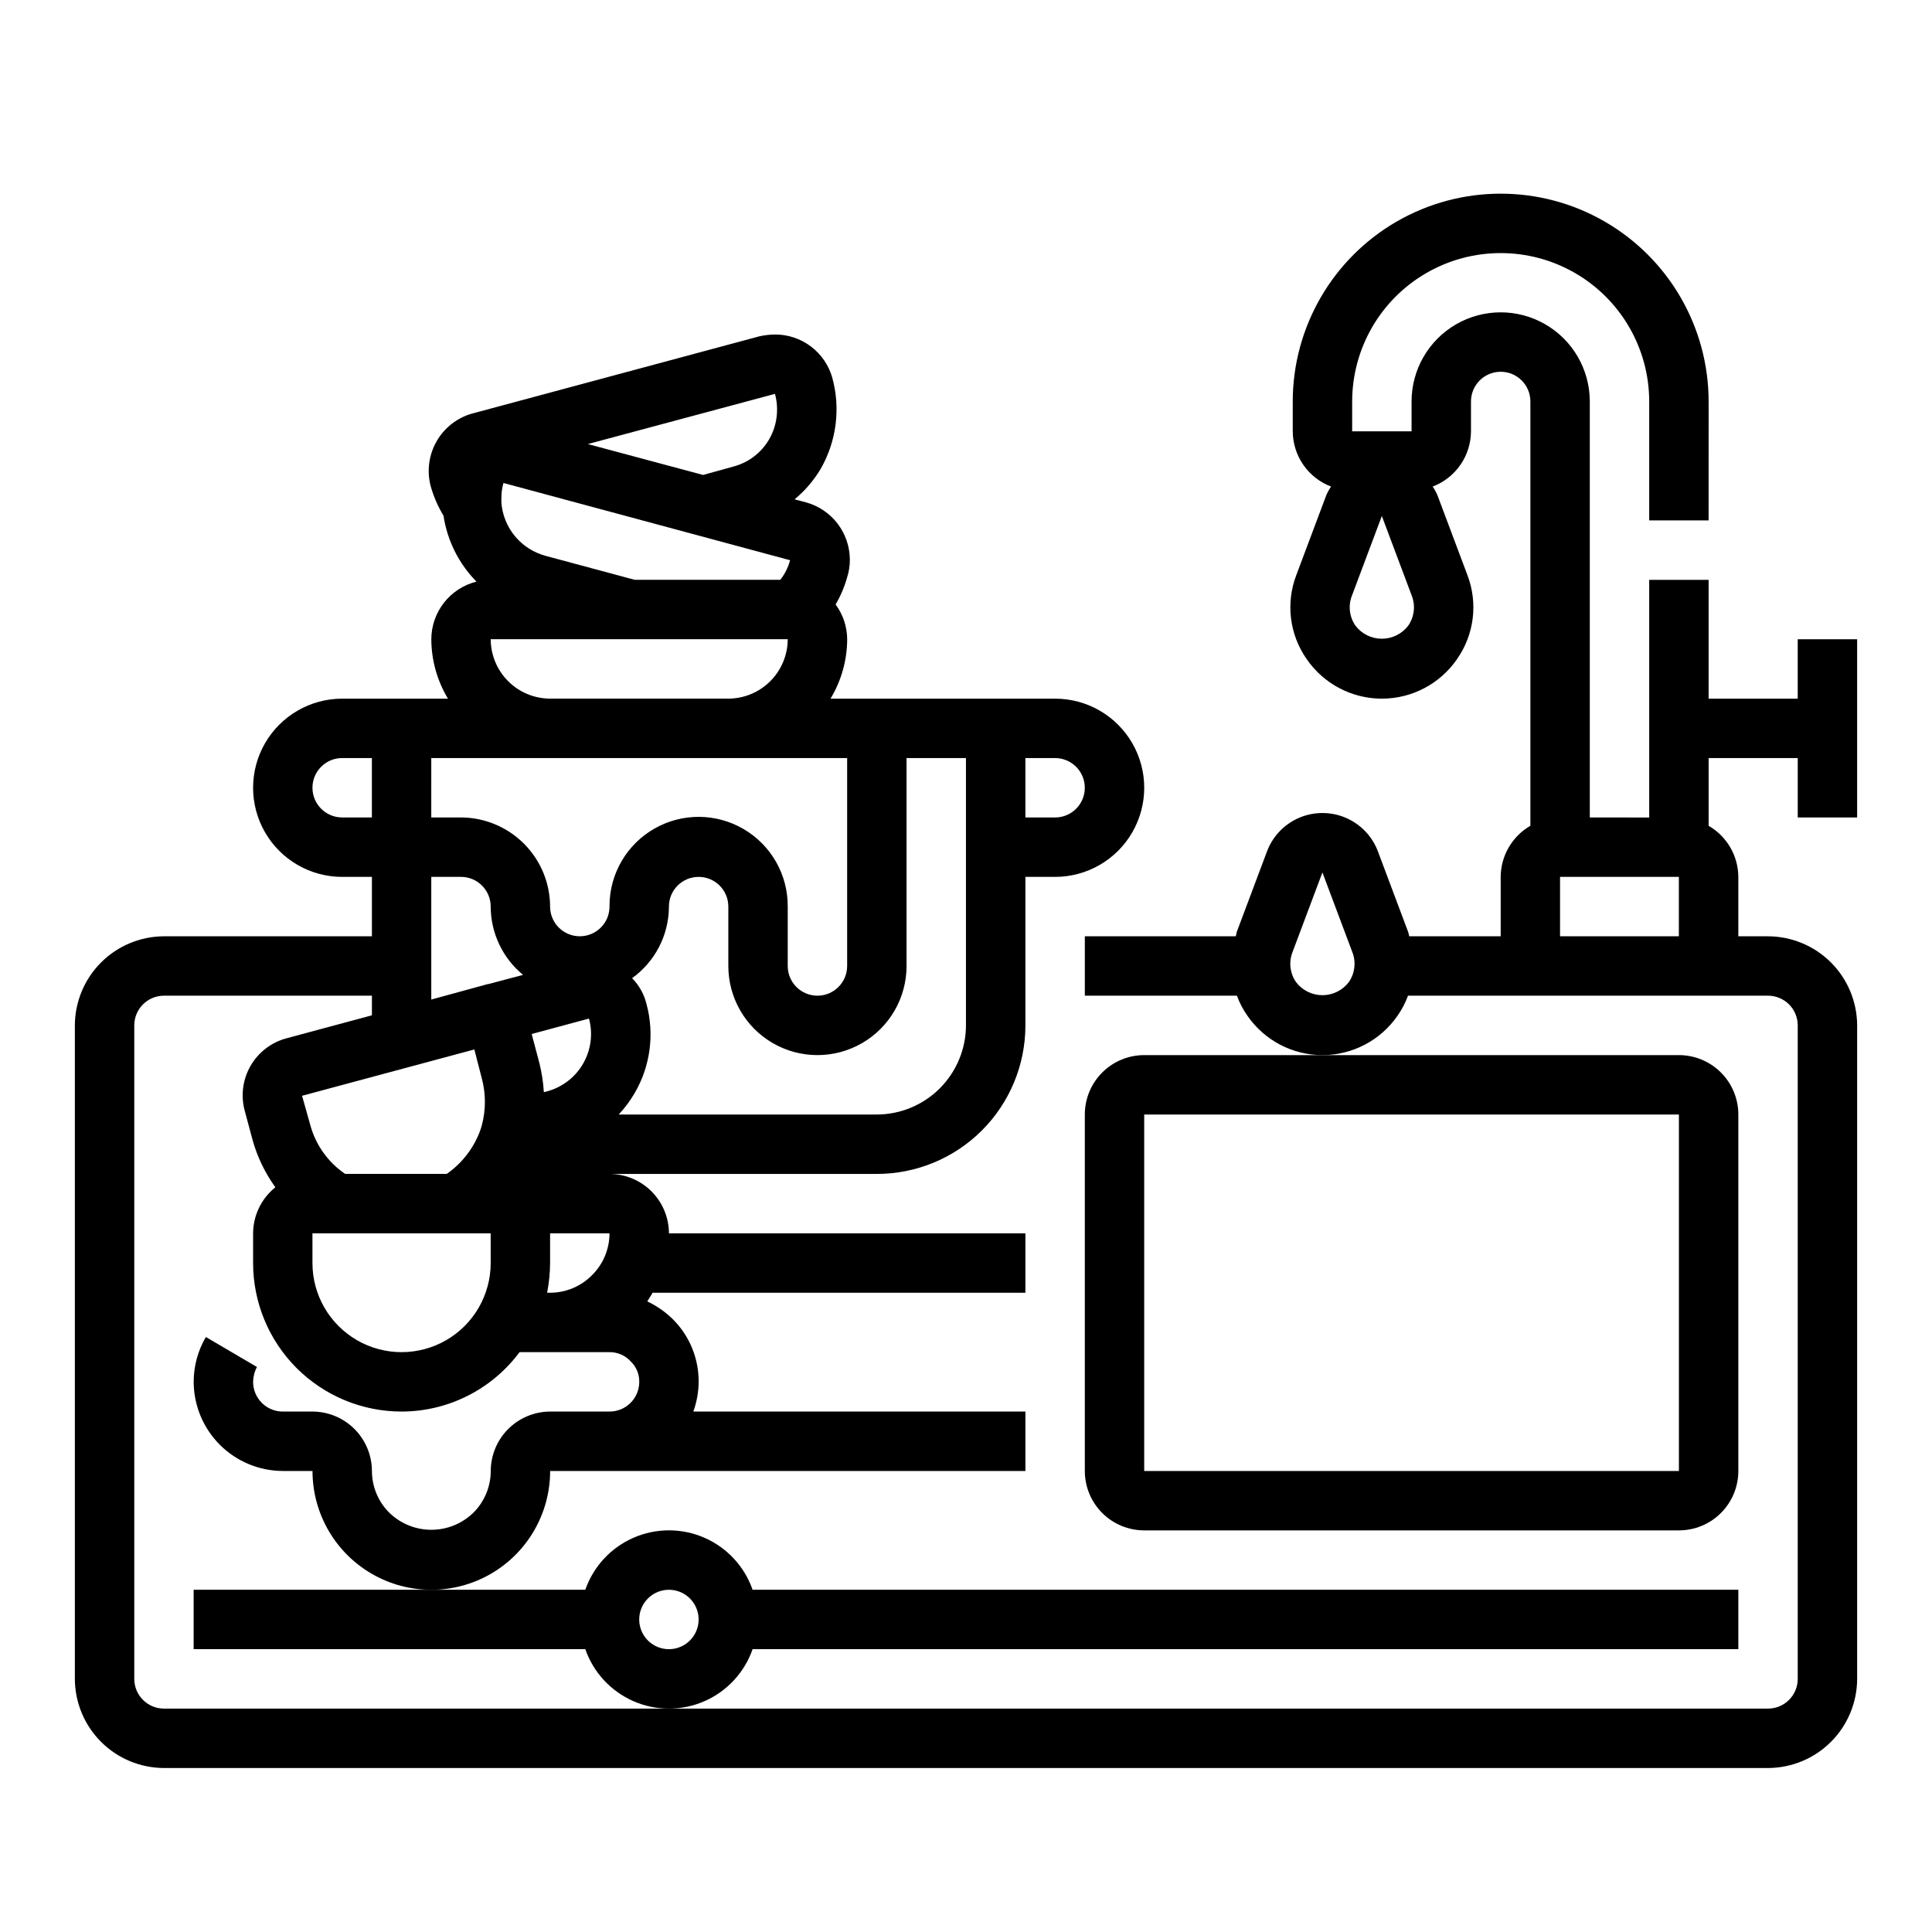 <?xml version="1.0" encoding="UTF-8"?>
<!-- Uploaded to: SVG Repo, www.svgrepo.com, Generator: SVG Repo Mixer Tools -->
<svg fill="#000000" width="800px" height="800px" version="1.1" viewBox="144 144 512 512" xmlns="http://www.w3.org/2000/svg">
 <g>
  <path d="m431.49 439.36v94.465c0 4.176 1.656 8.18 4.609 11.133s6.957 4.609 11.133 4.609h141.7c4.176 0 8.18-1.656 11.133-4.609s4.613-6.957 4.613-11.133v-94.465c0-4.176-1.66-8.18-4.613-11.133-2.953-2.953-6.957-4.613-11.133-4.613h-141.7c-4.176 0-8.18 1.66-11.133 4.613-2.953 2.953-4.609 6.957-4.609 11.133zm157.44 0-0.004 94.465h-141.7v-94.465z"/>
  <path d="m195.32 581.05h103.79c2.152 6.176 6.781 11.172 12.773 13.789 5.988 2.617 12.801 2.617 18.793 0 5.992-2.617 10.621-7.613 12.77-13.789h261.23v-15.742h-261.23c-2.148-6.176-6.777-11.172-12.77-13.789-5.992-2.617-12.805-2.617-18.793 0-5.992 2.617-10.621 7.613-12.773 13.789h-103.79zm125.95-15.742c3.184 0 6.055 1.918 7.273 4.859s0.547 6.324-1.707 8.578c-2.25 2.25-5.637 2.926-8.578 1.707s-4.859-4.09-4.859-7.273c0-4.348 3.523-7.871 7.871-7.871z"/>
  <path d="m636.16 360.64v-47.23h-15.746v15.742h-23.613v-31.484h-15.746v62.977l-15.742-0.004v-110.29c-0.016-8.438-4.531-16.227-11.844-20.434s-16.316-4.191-23.617 0.039c-7.297 4.231-11.785 12.035-11.773 20.473v7.871h-15.742v-7.871c0-14.062 7.5-27.055 19.68-34.086 12.176-7.031 27.18-7.031 39.359 0s19.68 20.023 19.68 34.086v31.488h15.742l0.004-31.488c0-19.688-10.504-37.879-27.555-47.723-17.047-9.844-38.055-9.844-55.102 0-17.051 9.844-27.555 28.035-27.555 47.723v7.871c0.016 3.184 0.996 6.285 2.809 8.898s4.375 4.617 7.348 5.746c-0.496 0.715-0.918 1.48-1.262 2.281l-7.949 21.176c-2.84 7.422-1.809 15.77 2.754 22.277 4.512 6.555 11.961 10.473 19.918 10.473s15.406-3.918 19.918-10.473c4.562-6.508 5.594-14.855 2.754-22.277l-7.949-21.176h-0.004c-0.34-0.801-0.762-1.566-1.258-2.281 2.973-1.129 5.535-3.133 7.348-5.746s2.793-5.715 2.809-8.898v-7.871c-0.012-2.086 0.809-4.094 2.277-5.578 1.469-1.484 3.465-2.324 5.555-2.332 4.348-0.023 7.891 3.484 7.91 7.832v112.49c-4.84 2.793-7.836 7.949-7.871 13.539v15.742h-24.246c-0.066-0.426-0.172-0.848-0.316-1.258l-7.949-21.176c-1.496-4.031-4.582-7.269-8.535-8.965-3.949-1.691-8.422-1.691-12.375 0-3.949 1.695-7.035 4.934-8.531 8.965l-7.949 21.176c-0.156 0.395-0.156 0.867-0.316 1.258h-39.988v15.742h40.305v0.004c0.68 1.871 1.605 3.644 2.754 5.273 4.512 6.555 11.957 10.473 19.914 10.473 7.961 0 15.406-3.918 19.918-10.473 1.148-1.629 2.074-3.402 2.754-5.273h95.41c2.09 0 4.09 0.828 5.566 2.305 1.477 1.477 2.305 3.481 2.305 5.566v173.18c0 2.09-0.828 4.09-2.305 5.566-1.477 1.477-3.477 2.309-5.566 2.309h-425.09c-4.348 0-7.871-3.527-7.871-7.875v-173.18c0-4.348 3.523-7.871 7.871-7.871h55.105v5.195l-22.516 6.062c-4.059 1.047-7.523 3.676-9.625 7.301-2.102 3.625-2.66 7.941-1.551 11.984l2.047 7.637c1.258 4.523 3.312 8.789 6.059 12.594-3.707 2.969-5.875 7.453-5.902 12.203v7.871c0 10.438 4.148 20.449 11.527 27.832 7.383 7.383 17.395 11.527 27.832 11.527 12.32-0.016 23.906-5.852 31.254-15.742h23.852c2.125-0.02 4.156 0.867 5.59 2.438 1.488 1.41 2.316 3.383 2.281 5.434 0 2.086-0.828 4.09-2.305 5.566-1.477 1.477-3.481 2.305-5.566 2.305h-15.746c-4.172 0.012-8.168 1.676-11.117 4.625s-4.613 6.949-4.625 11.121c-0.004 4.172-1.676 8.168-4.644 11.098-2.981 2.879-6.957 4.488-11.102 4.488-4.141 0-8.121-1.609-11.098-4.488-2.969-2.93-4.641-6.926-4.644-11.098-0.012-4.172-1.676-8.172-4.625-11.121-2.949-2.949-6.949-4.613-11.121-4.625h-7.871c-4.348 0-7.871-3.523-7.871-7.871 0.023-1.375 0.371-2.727 1.023-3.938l-13.539-7.949c-2.117 3.606-3.231 7.707-3.231 11.887 0.02 6.258 2.516 12.254 6.938 16.68 4.426 4.422 10.422 6.918 16.68 6.938h7.871c0 11.25 6.004 21.645 15.746 27.27 9.742 5.625 21.746 5.625 31.488 0s15.742-16.02 15.742-27.27h125.95v-15.746h-88.008c0.914-2.523 1.395-5.188 1.414-7.871 0.035-6.231-2.43-12.215-6.848-16.609-1.977-1.941-4.266-3.535-6.769-4.723 0.473-0.707 0.945-1.496 1.418-2.281l98.793-0.004v-15.742h-94.465c-0.012-4.172-1.676-8.172-4.625-11.121-2.949-2.949-6.945-4.613-11.117-4.625h70.848c10.438 0 20.449-4.144 27.832-11.527 7.379-7.383 11.527-17.395 11.527-27.832v-39.359h7.871c8.438 0 16.234-4.5 20.453-11.809 4.219-7.309 4.219-16.309 0-23.617-4.219-7.305-12.016-11.809-20.453-11.809h-59.512c2.863-4.754 4.387-10.191 4.41-15.742-0.02-3.32-1.094-6.547-3.07-9.211 1.332-2.269 2.363-4.703 3.07-7.242 0.477-1.5 0.715-3.066 0.707-4.644-0.016-3.457-1.164-6.812-3.266-9.559-2.106-2.742-5.051-4.723-8.387-5.633l-2.992-0.789h0.004c2.754-2.285 5.098-5.027 6.926-8.105 4.18-7.305 5.285-15.973 3.07-24.09-0.93-3.312-2.918-6.231-5.66-8.305-2.746-2.078-6.094-3.195-9.531-3.188-1.379 0.023-2.75 0.18-4.094 0.473l-76.121 20.469-0.004-0.004c-4.004 1.121-7.406 3.773-9.469 7.383-2.062 3.609-2.621 7.887-1.551 11.906 0.773 2.738 1.91 5.359 3.387 7.793 0.996 6.598 4.055 12.715 8.734 17.473-3.406 0.852-6.438 2.816-8.605 5.582-2.168 2.766-3.348 6.176-3.359 9.691 0.023 5.551 1.547 10.988 4.41 15.742h-28.023c-8.438 0-16.234 4.504-20.453 11.809-4.219 7.309-4.219 16.309 0 23.617 4.219 7.309 12.016 11.809 20.453 11.809h7.871v15.742h-55.105c-6.258 0.02-12.254 2.516-16.676 6.938-4.426 4.426-6.922 10.422-6.941 16.68v173.18c0.02 6.258 2.516 12.254 6.941 16.68 4.422 4.426 10.418 6.918 16.676 6.938h425.09c6.258-0.02 12.254-2.512 16.68-6.938 4.422-4.426 6.918-10.422 6.938-16.68v-173.18c-0.02-6.258-2.516-12.254-6.938-16.68-4.426-4.422-10.422-6.918-16.68-6.938h-7.871v-15.742c-0.035-5.59-3.031-10.746-7.871-13.539v-17.949h23.617v15.742zm-118.95-50.852c-1.664 2.195-4.254 3.484-7.008 3.484-2.754 0-5.348-1.289-7.008-3.484-1.594-2.309-1.945-5.254-0.941-7.871l7.949-21.176 7.949 21.176c1.004 2.617 0.652 5.562-0.941 7.871zm-15.742 94.465h-0.004c-1.66 2.195-4.254 3.484-7.008 3.484-2.75 0-5.344-1.289-7.004-3.484-1.594-2.309-1.949-5.254-0.945-7.871l7.949-21.176 7.949 21.176h0.004c1.004 2.617 0.648 5.562-0.945 7.871zm-85.73-59.355h7.871c4.348 0 7.875 3.523 7.875 7.871s-3.527 7.871-7.875 7.871h-7.871zm-141.7 133.82c0 8.438-4.5 16.234-11.809 20.453-7.309 4.219-16.309 4.219-23.617 0-7.305-4.219-11.809-12.016-11.809-20.453v-7.871h47.23zm12.91-52.98-2.047-7.715 15.191-4.094v0.004c1.086 4.027 0.523 8.32-1.559 11.938-2.082 3.617-5.512 6.258-9.539 7.348l-0.867 0.234c-0.156-2.602-0.551-5.184-1.18-7.715zm13.934 56.207c-2.93 2.969-6.93 4.644-11.102 4.644h-0.789 0.004c0.504-2.594 0.766-5.227 0.785-7.871v-7.871h15.746c-0.004 4.172-1.676 8.168-4.644 11.098zm83.363-81.945v-55.105h15.742v70.848h0.004c-0.02 6.258-2.516 12.254-6.938 16.68-4.426 4.426-10.422 6.918-16.68 6.938h-68.41c1.59-1.707 2.988-3.582 4.176-5.59 4.234-7.195 5.367-15.805 3.148-23.852-0.641-2.531-1.945-4.84-3.781-6.691 6.023-4.324 9.645-11.246 9.762-18.656v-0.316c0-4.348 3.523-7.871 7.871-7.871 4.348 0 7.875 3.523 7.875 7.871v15.746c0 8.438 4.5 16.23 11.809 20.449 7.305 4.219 16.309 4.219 23.613 0 7.309-4.219 11.809-12.012 11.809-20.449zm-34.871-151.62c1.098 4.031 0.562 8.332-1.496 11.965-2.082 3.637-5.547 6.277-9.605 7.32l-7.949 2.203-30.543-8.188zm-72.5 27.711h-0.004c-0.016-1.387 0.172-2.766 0.551-4.094l75.965 20.469v-0.004c-0.508 1.891-1.391 3.656-2.598 5.199h-38.574l-23.695-6.375 0.004-0.004c-3.16-0.855-5.977-2.672-8.062-5.195-2.086-2.523-3.34-5.629-3.59-8.895zm75.883 37.312c-0.012 4.172-1.676 8.168-4.625 11.117-2.949 2.953-6.945 4.613-11.117 4.625h-47.234c-4.172-0.012-8.168-1.672-11.117-4.625-2.949-2.949-4.613-6.945-4.625-11.117zm-94.465 31.488h110.21v55.105c0 4.348-3.527 7.871-7.875 7.871-4.348 0-7.871-3.523-7.871-7.871v-15.746c0.059-8.438-4.391-16.262-11.672-20.531-7.277-4.266-16.281-4.328-23.613-0.156-7.336 4.168-11.891 11.938-11.945 20.375v0.312c0 4.348-3.523 7.871-7.871 7.871-4.348 0-7.875-3.523-7.875-7.871-0.016-6.258-2.512-12.254-6.938-16.68-4.426-4.422-10.418-6.918-16.676-6.938h-7.875zm0 31.488h7.875c2.086 0 4.09 0.828 5.566 2.305 1.473 1.477 2.305 3.481 2.305 5.566 0.016 7.012 3.16 13.652 8.578 18.105l-9.211 2.441h-0.156l-14.957 4.094zm-23.617-15.742 0.004-0.004c-4.348 0-7.875-3.523-7.875-7.871s3.527-7.871 7.875-7.871h7.871v15.742zm35.031 61.48 1.969 7.637v-0.004c1.102 4.102 1.102 8.418 0 12.516-0.172 0.645-0.383 1.273-0.629 1.891-1.75 4.418-4.762 8.227-8.66 10.941h-26.922c-4.582-3.113-7.883-7.785-9.289-13.145l-2.125-7.559zm319.21-29.996h-31.488v-15.742h31.488z"/>
 </g>
</svg>